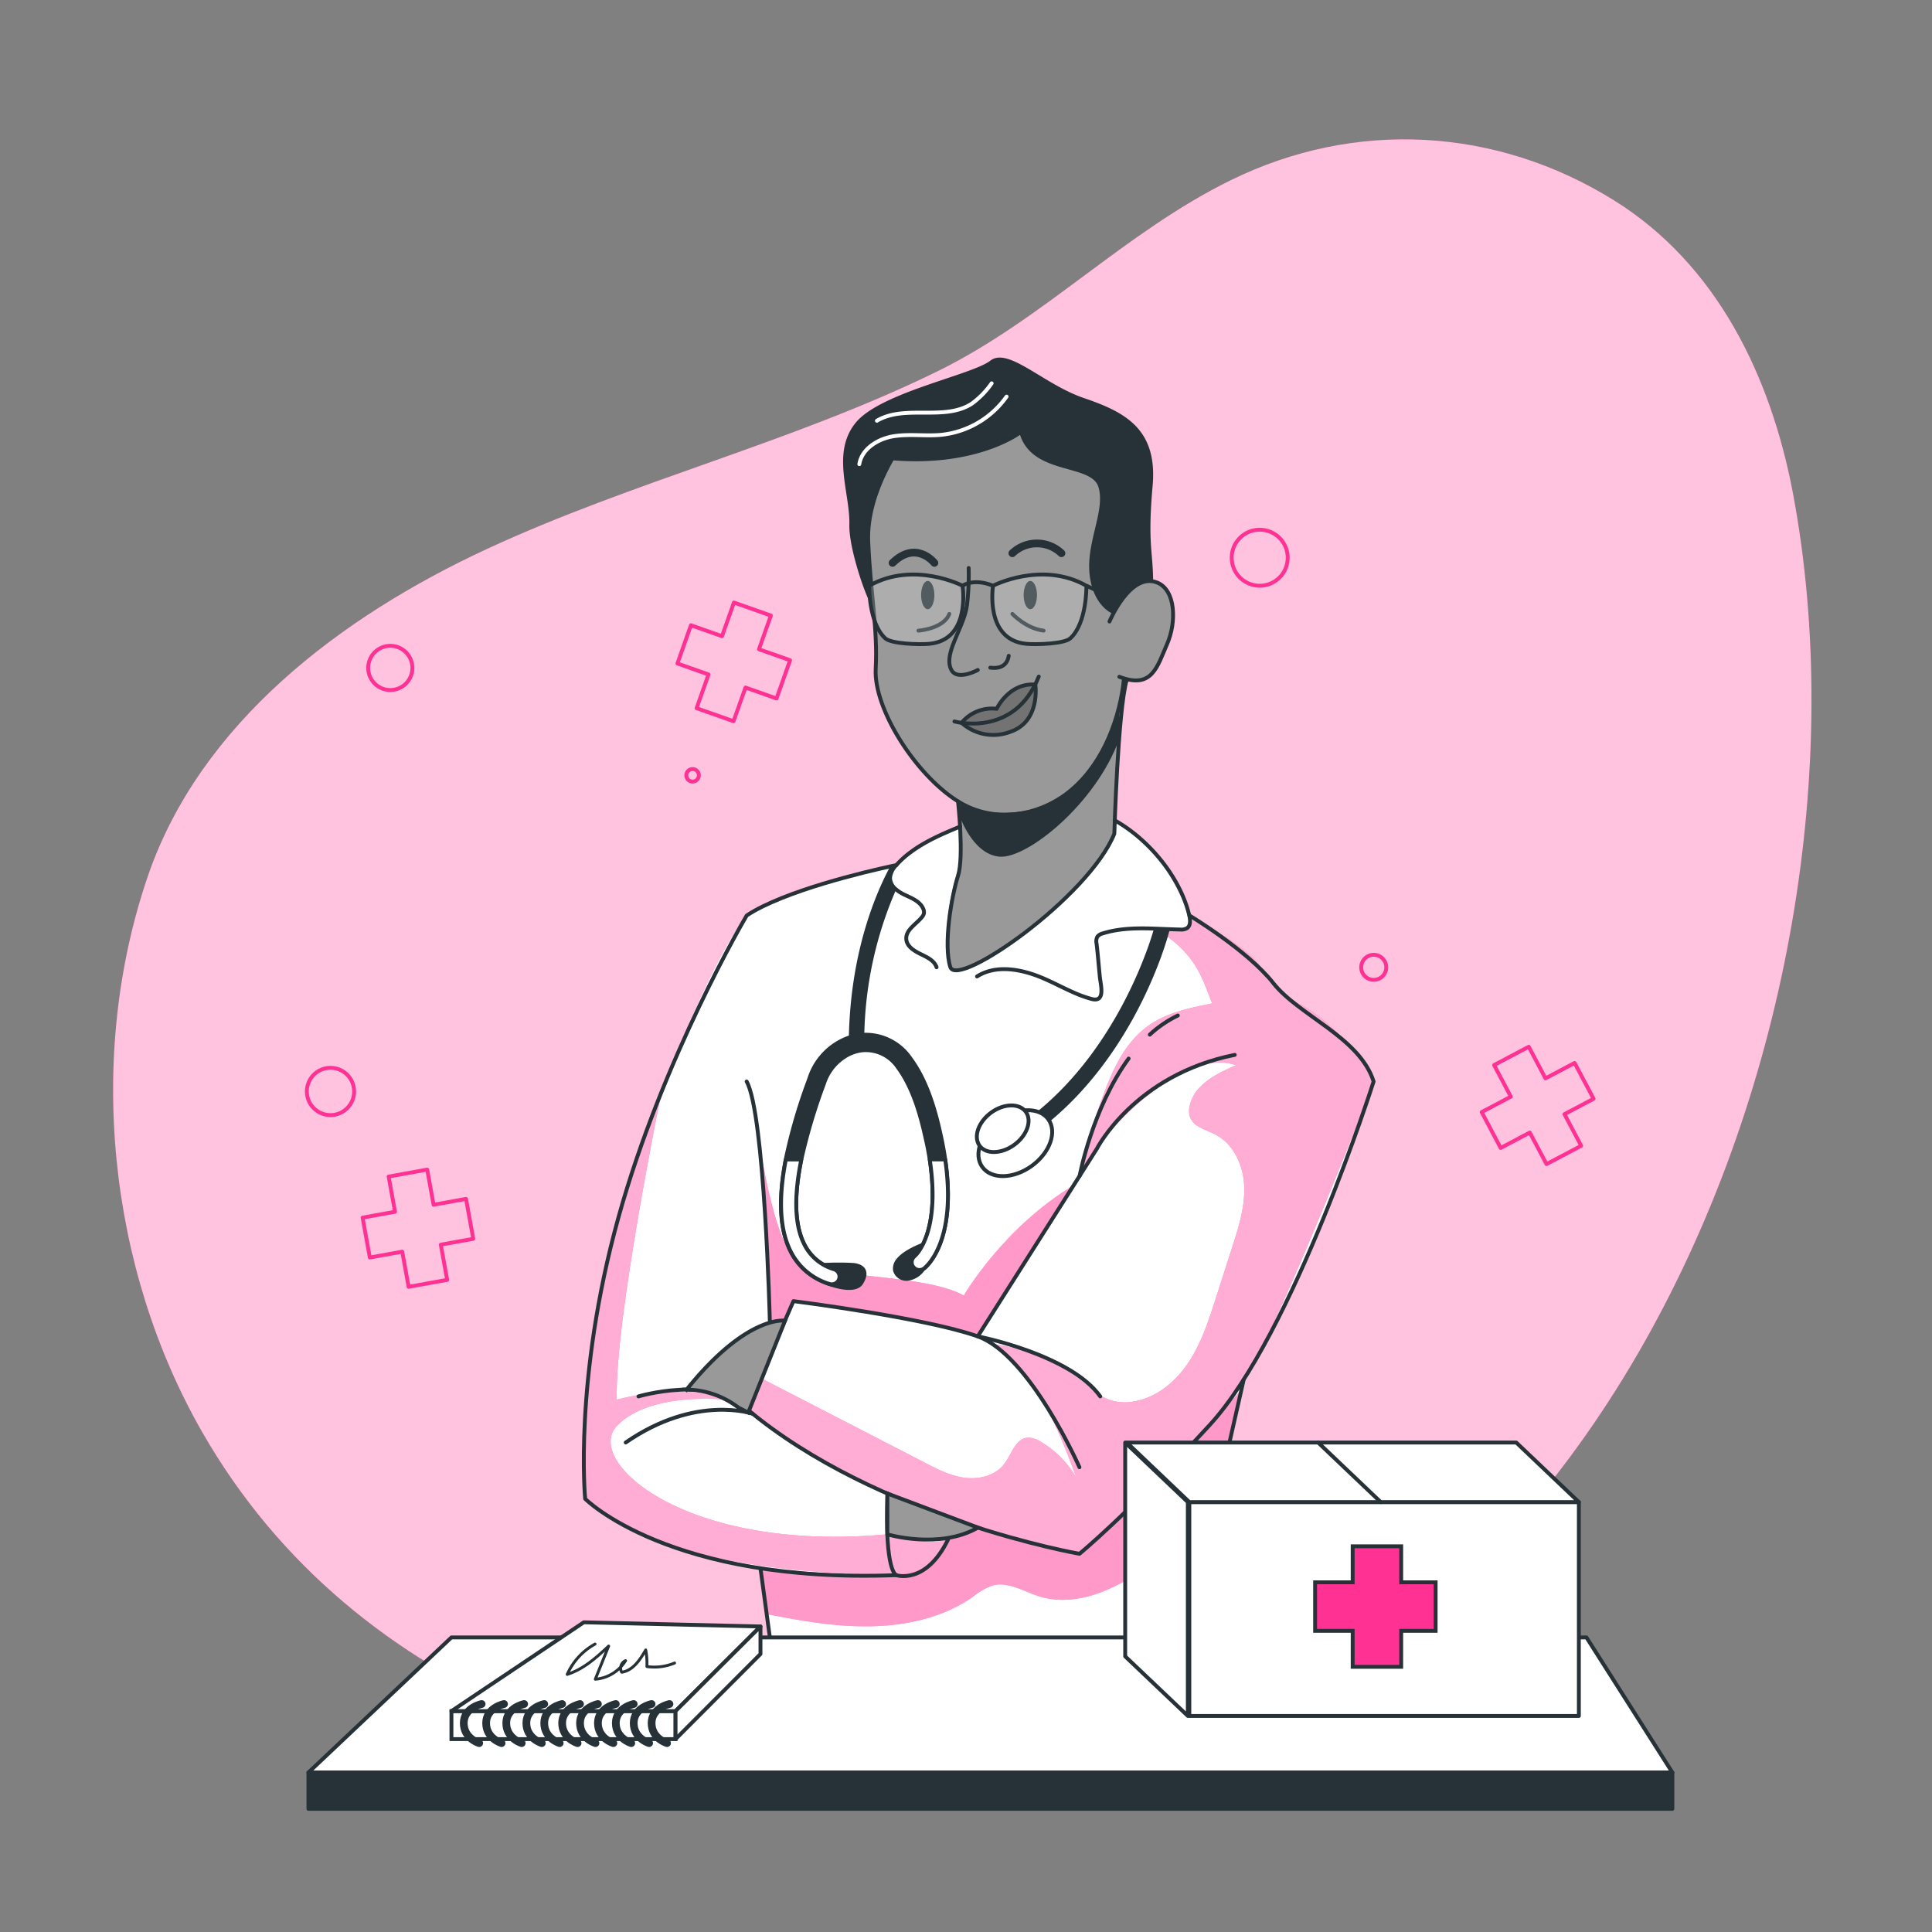 <svg xmlns="http://www.w3.org/2000/svg" viewBox="0 0 500 500"><rect x="0" y="0" width="500" height="500" fill="#808080" stroke="none"/><g id="freepik--background-simple--inject-36"><path d="M417.69,51.84c-30.45-18.94-66.95-21-99.11-5.23C291.19,60,269.88,82.77,242.46,96.17,205,114.5,163.87,124.52,126,142.08s-74.12,45.08-87.7,84.56c-16,46.63-10.38,101.46,14.09,144.09,39.78,69.29,118.68,93.9,194.64,93,160.51-1.89,243.19-196.29,217-336C458.31,97.46,444.37,68.43,417.69,51.84Z" style="fill:#FF3294"></path><path d="M417.69,51.84c-30.45-18.94-66.95-21-99.11-5.23C291.19,60,269.88,82.77,242.46,96.17,205,114.5,163.87,124.52,126,142.08s-74.12,45.08-87.7,84.56c-16,46.63-10.38,101.46,14.09,144.09,39.78,69.29,118.68,93.9,194.64,93,160.51-1.89,243.19-196.29,217-336C458.31,97.46,444.37,68.43,417.69,51.84Z" style="fill:#fff;opacity:0.7"></path></g><g id="freepik--Graphics--inject-36"><polygon points="120.61 310.27 112.21 311.79 110.56 302.69 100.58 304.5 102.23 313.6 93.84 315.12 95.71 325.45 104.1 323.93 105.75 333.03 115.73 331.23 114.08 322.12 122.48 320.6 120.61 310.27" style="fill:none;stroke:#FF3294;stroke-linecap:round;stroke-linejoin:round"></polygon><polygon points="204.47 170.87 196.42 168.03 199.5 159.31 189.94 155.93 186.86 164.65 178.81 161.81 175.32 171.71 183.36 174.55 180.28 183.28 189.84 186.65 192.93 177.93 200.97 180.77 204.47 170.87" style="fill:none;stroke:#FF3294;stroke-linecap:round;stroke-linejoin:round"></polygon><polygon points="407.51 275.09 399.97 279.08 395.64 270.9 386.67 275.64 391 283.82 383.46 287.81 388.37 297.09 395.91 293.1 400.24 301.27 409.21 296.53 404.88 288.35 412.42 284.36 407.51 275.09" style="fill:none;stroke:#FF3294;stroke-linecap:round;stroke-linejoin:round"></polygon><circle cx="85.53" cy="282.47" r="6.12" style="fill:none;stroke:#FF3294;stroke-linecap:round;stroke-linejoin:round"></circle><path d="M180.86,200.65a1.62,1.62,0,1,1-1.62-1.62A1.62,1.62,0,0,1,180.86,200.65Z" style="fill:none;stroke:#FF3294;stroke-linecap:round;stroke-linejoin:round"></path><path d="M106.73,172.86a5.72,5.72,0,1,1-5.72-5.72A5.73,5.73,0,0,1,106.73,172.86Z" style="fill:none;stroke:#FF3294;stroke-linecap:round;stroke-linejoin:round"></path><path d="M358.76,250.34a3.24,3.24,0,1,1-3.24-3.24A3.24,3.24,0,0,1,358.76,250.34Z" style="fill:none;stroke:#FF3294;stroke-linecap:round;stroke-linejoin:round"></path><circle cx="326.01" cy="144.34" r="7.25" style="fill:none;stroke:#FF3294;stroke-linecap:round;stroke-linejoin:round"></circle></g><g id="freepik--Character--inject-36"><path d="M281.37,209.51c.38.57,11.85,2.86,17.8,11.51a82.52,82.52,0,0,1,8.66,15.91s9.95,5.92,15.05,10.8,11.18,11.36,15.87,14.76,14.34,9.85,16.77,17.4c0,0-14.47,39.63-18.56,48.39s-14.18,27.35-14.18,27.35l-18,76.47H200.37l-3.56-26.23s-32-6.28-45.37-18c0,0-1.26-29,4.33-54.87s24.6-79.66,37.48-96.09c0,0,20.57-9.84,38.72-13,0,0,11.78-9.31,19.49-10.3S281.37,209.51,281.37,209.51Z" style="fill:#fff"></path><path d="M198.22,417.69c9.27,1.77,17.35,3.3,26.79,3.19s19.08-2.23,26.8-7.64a17.23,17.23,0,0,1,5-2.9c4.1-1.15,8.16,1.56,12.23,2.82,5.16,1.6,10.82.84,15.88-1.08s9.61-4.91,14.12-7.89q-1,13.8-.65,27.65l6.43.26,16.47-72.47s-28.17,32.72-41.9,42.49l-26.34-6.78s-2.48,2.06-7.7,3.1c0,0-2.39,9.19-15.83,9.21s-32.71-1.78-32.71-1.78Z" style="fill:#FF3294"></path><path d="M198.22,417.69c9.27,1.77,17.35,3.3,26.79,3.19s19.08-2.23,26.8-7.64a17.23,17.23,0,0,1,5-2.9c4.1-1.15,8.16,1.56,12.23,2.82,5.16,1.6,10.82.84,15.88-1.08s9.61-4.91,14.12-7.89q-1,13.8-.65,27.65l6.43.26,16.47-72.47s-28.17,32.72-41.9,42.49l-26.34-6.78s-2.48,2.06-7.7,3.1c0,0-2.39,9.19-15.83,9.21s-32.71-1.78-32.71-1.78Z" style="fill:#fff;opacity:0.5"></path><path d="M171.23,282.47S159,341.84,159.62,362.23c0,0,16.62-4.66,28.22,0,0,0-19.74-2.2-28.24,6.85s17.66,32.83,70,28c0,0,10.44,3.27,15.74,1.35,0,0-1.42,9.46-15.83,9.21-14.35-.57-56.33-.92-78.08-19.76C151.44,387.89,148.7,333.31,171.23,282.47Z" style="fill:#FF3294"></path><path d="M171.23,282.47S159,341.84,159.62,362.23c0,0,16.62-4.66,28.22,0,0,0-19.74-2.2-28.24,6.85s17.66,32.83,70,28c0,0,10.44,3.27,15.74,1.35,0,0-1.42,9.46-15.83,9.21-14.35-.57-56.33-.92-78.08-19.76C151.44,387.89,148.7,333.31,171.23,282.47Z" style="fill:#fff;opacity:0.6"></path><path d="M196.24,293.85s3.61,26.29,9.44,31.79,33,3.7,43.76,9.63c0,0,10.13-17.55,28.45-28.53l-24.84,39.11-21.47-5.07-26.21-4-2.2,5.06-3.94,0S198.79,313.78,196.24,293.85Z" style="fill:#FF3294"></path><path d="M196.24,293.85s3.61,26.29,9.44,31.79,33,3.7,43.76,9.63c0,0,10.13-17.55,28.45-28.53l-24.84,39.11-21.47-5.07-26.21-4-2.2,5.06-3.94,0S198.79,313.78,196.24,293.85Z" style="fill:#fff;opacity:0.5"></path><path d="M298.93,240.3c11.23,6.61,12.49,14.06,14.8,19.38-5.84,1.16-11.88,2.4-16.7,5.89-6,4.36-9.25,11.58-11.77,18.59a185.24,185.24,0,0,0-6,20.26,69.61,69.61,0,0,1,22.49-24.34c5.39-3.56,12.05-6.43,18.2-4.42-5.16,2.19-11,5.15-12.09,10.65a5.17,5.17,0,0,0,.11,2.76c.92,2.59,4.14,3.29,6.58,4.55,4.76,2.45,7.24,8,7.45,13.38s-1.44,10.58-3.07,15.67q-2.15,6.69-4.3,13.38c-1.83,5.7-3.69,11.48-7,16.48s-8.28,9.19-14.19,10.17a12.35,12.35,0,0,1-7.33-.83,24.32,24.32,0,0,1-4.83-3.45,50,50,0,0,0-24.64-10.64c11.62,7.68,17.12,21.63,21.94,34.7a25.55,25.55,0,0,0-9.25-9.36,5.91,5.91,0,0,0-3.36-1.06c-3.16.25-4.16,4.28-6.06,6.8-2.28,3-6.45,4.07-10.19,3.59s-7.18-2.23-10.54-4l-42.51-21.92-3,9s33.86,27,85.74,36.55c0,0,33.7-26.63,45.64-50.24s30.49-72,30.49-72-6.79-12.86-18.43-19.57c0,0-8.69-4.11-10.52-9.19s-18.16-13.85-18.16-13.85S310.55,242.65,298.93,240.3Z" style="fill:#FF3294"></path><path d="M298.93,240.3c11.23,6.61,12.49,14.06,14.8,19.38-5.84,1.16-11.88,2.4-16.7,5.89-6,4.36-9.25,11.58-11.77,18.59a185.24,185.24,0,0,0-6,20.26,69.61,69.61,0,0,1,22.49-24.34c5.39-3.56,12.05-6.43,18.2-4.42-5.16,2.19-11,5.15-12.09,10.65a5.17,5.17,0,0,0,.11,2.76c.92,2.59,4.14,3.29,6.58,4.55,4.76,2.45,7.24,8,7.45,13.38s-1.44,10.58-3.07,15.67q-2.15,6.69-4.3,13.38c-1.83,5.7-3.69,11.48-7,16.48s-8.28,9.19-14.19,10.17a12.35,12.35,0,0,1-7.33-.83,24.32,24.32,0,0,1-4.83-3.45,50,50,0,0,0-24.64-10.64c11.62,7.68,17.12,21.63,21.94,34.7a25.55,25.55,0,0,0-9.25-9.36,5.91,5.91,0,0,0-3.36-1.06c-3.16.25-4.16,4.28-6.06,6.8-2.28,3-6.45,4.07-10.19,3.59s-7.18-2.23-10.54-4l-42.51-21.92-3,9s33.86,27,85.74,36.55c0,0,33.7-26.63,45.64-50.24s30.49-72,30.49-72-6.79-12.86-18.43-19.57c0,0-8.69-4.11-10.52-9.19s-18.16-13.85-18.16-13.85S310.55,242.65,298.93,240.3Z" style="fill:#fff;opacity:0.6"></path><path d="M295.36,148.25s2.27-26.47-9.14-29-17.82-13-17.82-13l-40.48,11.3-6.28,24.34,4,12.32s.84,11.43,1,17.08,0,10,4.28,16.86,8.26,13.67,17.51,19.6v15.59s-5.72,16.69-2.56,26.93c0,0,1.89,2,7.11-1s27.55-17.92,35.34-33.5l2.42-39.61s6.43,1,9.2-4.86c4.07-5.73,3.91-12.41,2.33-17.85s-8.38-1.92-8.38-1.92Z" style="fill:#999"></path><path d="M248.87,187.06a11.27,11.27,0,0,1,9.08-3.62s4.87-7.69,10-6.28c0,0,1.58,8.15-4.57,11.36C255.38,192.69,248.87,187.06,248.87,187.06Z" style="fill:#737373"></path><path d="M233.83,114.18s-9.69,12.73-9.13,26,2.49,22.68,1.93,32.92,10.24,27.39,21.31,34.3c8.27,5.17,18.64,4.29,26.69-1,9-6,13.95-16.78,15.76-27.13.18-1,.32-2,.42-3.08" style="fill:none;stroke:#263238;stroke-linecap:round;stroke-linejoin:round"></path><path d="M247.94,207.41s1.57,14.34,0,19.25c-1.73,5.39-3.82,17.94-2,23.61s35.87-18.16,42.45-34.51c0,0,.91-31.77,3.18-39.71" style="fill:none;stroke:#263238;stroke-linecap:round;stroke-linejoin:round"></path><path d="M247,186.71s15.49,4.38,21.83-11.61" style="fill:none;stroke:#263238;stroke-linecap:round;stroke-linejoin:round"></path><path d="M248.25,210.86s3.3,10.23,10.42,10.84,24.93-13.66,31-30.47v-8.41s-5,22-19.64,26-21.49-1.09-21.49-1.09Z" style="fill:#263238"></path><path d="M267.94,177.16c-6.88-.48-10,6.28-10,6.28a10.18,10.18,0,0,0-9.08,3.62,12.3,12.3,0,0,0,12.69,2.3C269.37,186.64,267.94,177.16,267.94,177.16Z" style="fill:none;stroke:#263238;stroke-linecap:round;stroke-linejoin:round"></path><path d="M250.69,147a66.94,66.94,0,0,1-.42,9.5c-.37,2.83-1.68,5.54-2.77,8.2-1,2.42-2.67,6.14-1.28,8.69,1.58,2.89,6.83,0,6.83,0" style="fill:none;stroke:#263238;stroke-linecap:round;stroke-linejoin:round"></path><path d="M256.28,172.79c1.77.24,4.28,0,4.78-3.07" style="fill:none;stroke:#263238;stroke-linecap:round;stroke-linejoin:round"></path><path d="M262,143.18a9.2,9.2,0,0,1,12.7,0" style="fill:none;stroke:#263238;stroke-linecap:round;stroke-linejoin:round;stroke-width:2px"></path><path d="M241.82,145.68s-4.69-6-10.83,0" style="fill:none;stroke:#263238;stroke-linecap:round;stroke-linejoin:round;stroke-width:2px"></path><path d="M287.13,160.85s5.35-12.85,12.33-10.09c4.81,1.91,5.1,10.21,2.55,16s-3.83,11.69-12.33,8.39" style="fill:none;stroke:#263238;stroke-linecap:round;stroke-linejoin:round"></path><path d="M288.08,158.88s-5.14-1.82-6.09-10.17S286.16,132,284.26,126s-16.87-3-20.28-13.46c0,0-11.24,8.38-33,6.58,0,0-4.59,7.82-5.39,12.6a77.47,77.47,0,0,0,.08,22.53c0,.26.09.51.14.77,1.56,8.14-6.21-11.08-6-19.29s-4.74-18.64,1.71-26.41S251.62,97,256.28,93.35,270,99.42,280.47,103s19.15,7.85,17.83,22.7.07,16.84.13,24.66C298.43,150.38,293.59,148.56,288.08,158.88Z" style="fill:#263238"></path><path d="M268.37,154c0,2-.77,3.66-1.73,3.66s-1.72-1.64-1.72-3.66.77-3.65,1.72-3.65S268.37,152,268.37,154Z" style="fill:#263238"></path><path d="M241.82,154c0,2-.77,3.66-1.72,3.66s-1.72-1.64-1.72-3.66.77-3.65,1.72-3.65S241.82,152,241.82,154Z" style="fill:#263238"></path><path d="M262,158.88s3.57,3.79,8.09,4.33" style="fill:none;stroke:#263238;stroke-linecap:round;stroke-linejoin:round"></path><path d="M237.68,163.21s6.53-.46,8-4.33" style="fill:none;stroke:#263238;stroke-linecap:round;stroke-linejoin:round"></path><path d="M252.86,252.7c4.86-3.09,11.29-1.93,16.61.26,2.92,1.21,5.7,2.73,8.61,4a31.67,31.67,0,0,0,4.44,1.58c3.65.95,2.34-3.58,2.13-5.61-.3-2.91-.51-5.83-.86-8.72a2.63,2.63,0,0,1,.2-1.78,2.48,2.48,0,0,1,1.42-.87c6.41-2,13.32-1.12,20-1a3,3,0,0,0,1.76-.33c1-.65.89-2.12.62-3.28-2.31-9.88-10.46-19.71-19.32-24.65" style="fill:none;stroke:#263238;stroke-linecap:round;stroke-linejoin:round"></path><path d="M248.5,213.9c-4.41,1.84-8.94,3.75-12.74,6.57a24.57,24.57,0,0,0-3.79,3.42,5.34,5.34,0,0,0-1.63,3.31,3.94,3.94,0,0,0,1.59,3,10.14,10.14,0,0,0,2.2,1.38c1.84.87,4,1.72,4.78,3.57a2.17,2.17,0,0,1,.2,1.25,2.3,2.3,0,0,1-.56,1c-1.52,1.85-4.2,3.28-4,5.67.13,1.85,2,3,3.66,3.82s3.6,1.67,4.17,3.44" style="fill:none;stroke:#263238;stroke-linecap:round;stroke-linejoin:round"></path><path d="M222.39,120.13c.65-4,4.83-6.58,8.85-7.23s8.15,0,12.2-.35a23.78,23.78,0,0,0,17.06-9.91" style="fill:none;stroke:#fff;stroke-linecap:round;stroke-linejoin:round"></path><path d="M226.94,108.89c7.26-4.29,17.46.17,24.54-4.41a22.13,22.13,0,0,0,5.16-5.28" style="fill:none;stroke:#fff;stroke-linecap:round;stroke-linejoin:round"></path><path d="M319.55,273c-26,5.19-35.7,24.32-35.7,24.32l-30.8,48.51" style="fill:none;stroke:#263238;stroke-linecap:round;stroke-linejoin:round"></path><path d="M297.57,267.76a29.53,29.53,0,0,1,7.25-4.94" style="fill:none;stroke:#263238;stroke-linecap:round;stroke-linejoin:round"></path><path d="M279.39,304.38s3.28-17.52,12.7-30.43" style="fill:none;stroke:#263238;stroke-linecap:round;stroke-linejoin:round"></path><path d="M199.23,341.76s-1.35-53.67-6-61.87" style="fill:none;stroke:#263238;stroke-linecap:round;stroke-linejoin:round"></path><path d="M307.83,236.93s15,9,21.66,17.46,22.4,14.08,26,25.5c0,0-20.73,65.32-42.45,88.93s-33.68,33.3-33.68,33.3-52.25-9.08-86.14-37.54l12.12-27.85s34.17,4.32,47.68,9.12,26.34,33.87,26.34,33.87" style="fill:none;stroke:#263238;stroke-linecap:round;stroke-linejoin:round"></path><path d="M253.05,345.85s23.92,4.65,31.69,15.54" style="fill:none;stroke:#263238;stroke-linecap:round;stroke-linejoin:round"></path><polyline points="321.88 357.05 304.82 432.1 200.37 432.1 196.81 405.87" style="fill:none;stroke:#263238;stroke-linecap:round;stroke-linejoin:round"></polyline><path d="M245.35,398.44c-5.77,11.82-13.38,9.21-13.38,9.21-58.85,2.23-80.53-19.76-80.53-19.76s-3-30.93,8.57-72.67,33.24-78.29,33.24-78.29c9.61-6.39,31.05-11.38,37.1-12.7l1.62-.34" style="fill:none;stroke:#263238;stroke-linecap:round;stroke-linejoin:round"></path><path d="M232,407.65s-3.11-.51-2.32-21.13" style="fill:none;stroke:#263238;stroke-linecap:round;stroke-linejoin:round"></path><path d="M194.84,365.9s-14.7-5.18-32.91,7.42" style="fill:none;stroke:#263238;stroke-linecap:round;stroke-linejoin:round"></path><path d="M165.23,361.39s19.26-5.73,28,3.45" style="fill:none;stroke:#263238;stroke-linecap:round;stroke-linejoin:round"></path><path d="M191.15,364.32l2.5,1.25,9.52-23.78s-9.86-1.61-25.48,17.84A22.41,22.41,0,0,1,191.15,364.32Z" style="fill:#999;stroke:#263238;stroke-miterlimit:10"></path><path d="M229.65,386.52l0,10.57s13.47,4,23.44-1.75Z" style="fill:#999;stroke:#263238;stroke-miterlimit:10"></path><path d="M302.66,240.45a1.91,1.91,0,0,1-.06.58c-.42,1.65-10.69,40.42-43.56,57.67a1.94,1.94,0,0,1-.93.23,2,2,0,0,1-.93-3.77c30-15.73,40.57-51.58,41.49-54.88Z" style="fill:#263238"></path><path d="M231.93,230.17a98.49,98.49,0,0,0-8.25,37.6c0,1.05,0,2.12,0,3.21,0,.27,0,.54,0,.81a6.71,6.71,0,0,0-.89.09,10.61,10.61,0,0,0-3.11,1c0-1.47,0-2.9,0-4.31.43-22.44,7.13-37.71,10.7-44.31l1.62-.34a5.34,5.34,0,0,0-1.63,3.31A3.94,3.94,0,0,0,231.93,230.17Z" style="fill:#263238"></path><path d="M271.31,289.68c2.34,3.25.42,8.65-4.3,12.06s-10.44,3.53-12.79.28-.43-8.65,4.29-12.06S269,286.43,271.31,289.68Z" style="fill:#fff;stroke:#263238;stroke-linecap:round;stroke-linejoin:round"></path><path d="M265.49,287.75c1.66,2.3.3,6.12-3,8.53s-7.39,2.5-9,.2-.3-6.12,3-8.53S263.83,285.46,265.49,287.75Z" style="fill:#fff;stroke:#263238;stroke-linecap:round;stroke-linejoin:round"></path><path d="M239.06,328.34a2,2,0,0,1-2.39-3.2c.17-.14,6.88-5.85,3.94-25.08-.25-1.63-.57-3.37-1-5.2-1.27-5.83-3.23-13.21-7.24-18.63a10,10,0,0,0-8.75-4.44,6.71,6.71,0,0,0-.89.09,10.61,10.61,0,0,0-3.11,1,12.91,12.91,0,0,0-6.32,7.38l-.36,1a146.35,146.35,0,0,0-5.55,18.79c-1.6,7.85-2.14,16.08.7,21.83a12.5,12.5,0,0,0,7.76,6.57,2,2,0,0,1-.62,3.9,2,2,0,0,1-.62-.1,16.5,16.5,0,0,1-10.1-8.6c-3.2-6.47-2.78-15.28-1.16-23.6a140.36,140.36,0,0,1,5.82-20.12l.36-1a16.54,16.54,0,0,1,10.09-10.37,14.17,14.17,0,0,1,2.51-.62c.51-.07,1-.12,1.52-.15a14,14,0,0,1,11.94,6.09c4.46,6,6.58,13.93,7.93,20.15.47,2.14.83,4.15,1.1,6.05C247.78,321.64,239.45,328.06,239.06,328.34Z" style="fill:#263238;stroke:#263238;stroke-miterlimit:10"></path><path d="M213.83,332s7.25,3,9.09,0,.35-4.41-2.16-4.65a73.46,73.46,0,0,0-7.51,0Z" style="fill:#263238;stroke:#263238;stroke-miterlimit:10"></path><path d="M217.16,331a2,2,0,0,1-1.9,1.38,2,2,0,0,1-.62-.1,16.5,16.5,0,0,1-10.1-8.6c-3.2-6.47-2.78-15.28-1.16-23.6h4c-1.6,7.85-2.14,16.08.7,21.83a12.5,12.5,0,0,0,7.76,6.57A2,2,0,0,1,217.16,331Z" style="fill:#fff;stroke:#263238;stroke-linecap:round;stroke-linejoin:round"></path><path d="M232.38,326.17a3.33,3.33,0,0,0-.75,2.61,3.05,3.05,0,0,0,3.24,2.18,5.74,5.74,0,0,0,3.64-2c1-1.12,4.47-8.45,1.26-7.19C237.44,322.65,233.94,324.14,232.38,326.17Z" style="fill:#263238;stroke:#263238;stroke-miterlimit:10"></path><path d="M239.06,328.34a2,2,0,0,1-2.39-3.2c.17-.14,6.88-5.85,3.94-25.08h4C247.78,321.64,239.45,328.06,239.06,328.34Z" style="fill:#fff;stroke:#263238;stroke-linecap:round;stroke-linejoin:round"></path><path d="M257,151.59s12.59-6.54,24.16,0c0,0,.19,9.65-4.18,13.62-1.55,1.41-8.65,1.65-11.34,1.41C254.72,165.63,257,151.59,257,151.59Z" style="fill:#fff;opacity:0.2"></path><path d="M249.1,151.59s-12.59-6.54-24.15,0c0,0-.19,9.65,4.17,13.62,1.55,1.41,8.66,1.65,11.34,1.41C251.38,165.63,249.1,151.59,249.1,151.59Z" style="fill:#fff;opacity:0.2"></path><path d="M257,151.59s12.59-6.54,24.16,0c0,0,.19,9.65-4.18,13.62-1.55,1.41-8.65,1.65-11.34,1.41C254.72,165.63,257,151.59,257,151.59Z" style="fill:none;stroke:#263238;stroke-miterlimit:10"></path><path d="M249.1,151.59s-12.59-6.54-24.15,0c0,0-.19,9.65,4.17,13.62,1.55,1.41,8.66,1.65,11.34,1.41C251.38,165.63,249.1,151.59,249.1,151.59Z" style="fill:none;stroke:#263238;stroke-miterlimit:10"></path><path d="M249.1,151.59s2.82-2.07,7.9,0" style="fill:none;stroke:#263238;stroke-miterlimit:10"></path><line x1="281.16" y1="151.59" x2="286.42" y2="154.03" style="fill:none;stroke:#263238;stroke-miterlimit:10"></line></g><g id="freepik--Table--inject-36"><polyline points="79.82 458.72 116.83 423.76 410.57 423.76 432.81 458.72 79.82 458.72" style="fill:#fff;stroke:#263238;stroke-linecap:round;stroke-linejoin:round"></polyline><rect x="79.82" y="458.72" width="352.99" height="9.41" style="fill:#263238;stroke:#263238;stroke-linecap:round;stroke-linejoin:round"></rect></g><g id="freepik--Notebook--inject-36"><polygon points="116.83 450.08 116.83 442.83 174.83 442.83 174.83 450.08 163.64 450.08 116.83 450.08" style="fill:#fff;stroke:#263238;stroke-miterlimit:10"></polygon><polygon points="116.83 442.83 151.09 419.85 196.81 420.93 174.83 442.83 116.83 442.83" style="fill:#fff;stroke:#263238;stroke-linecap:round;stroke-linejoin:round"></polygon><polygon points="174.83 450.08 196.81 428.06 196.81 420.93 174.83 442.83 174.83 450.08" style="fill:#fff;stroke:#263238;stroke-linecap:round;stroke-linejoin:round"></polygon><path d="M173.26,441s-4.63.92-4.63,4.93,4,5.19,4,5.19" style="fill:none;stroke:#263238;stroke-linecap:round;stroke-linejoin:round;stroke-width:2px"></path><path d="M168.63,441s-4.63.92-4.63,4.93,4,5.19,4,5.19" style="fill:none;stroke:#263238;stroke-linecap:round;stroke-linejoin:round;stroke-width:2px"></path><path d="M164,441s-4.63.92-4.63,4.93,4,5.19,4,5.19" style="fill:none;stroke:#263238;stroke-linecap:round;stroke-linejoin:round;stroke-width:2px"></path><path d="M159.37,441s-4.63.92-4.63,4.93,4,5.19,4,5.19" style="fill:none;stroke:#263238;stroke-linecap:round;stroke-linejoin:round;stroke-width:2px"></path><path d="M154.74,441s-4.63.92-4.63,4.93,4,5.19,4,5.19" style="fill:none;stroke:#263238;stroke-linecap:round;stroke-linejoin:round;stroke-width:2px"></path><path d="M150.11,441s-4.63.92-4.63,4.93,4,5.19,4,5.19" style="fill:none;stroke:#263238;stroke-linecap:round;stroke-linejoin:round;stroke-width:2px"></path><path d="M145.48,441s-4.63.92-4.63,4.93,4,5.19,4,5.19" style="fill:none;stroke:#263238;stroke-linecap:round;stroke-linejoin:round;stroke-width:2px"></path><path d="M140.85,441s-4.63.92-4.63,4.93,4,5.19,4,5.19" style="fill:none;stroke:#263238;stroke-linecap:round;stroke-linejoin:round;stroke-width:2px"></path><path d="M135.65,441s-4.63.92-4.63,4.93,4,5.19,4,5.19" style="fill:none;stroke:#263238;stroke-linecap:round;stroke-linejoin:round;stroke-width:2px"></path><path d="M130.44,441s-4.63.92-4.63,4.93,4,5.19,4,5.19" style="fill:none;stroke:#263238;stroke-linecap:round;stroke-linejoin:round;stroke-width:2px"></path><path d="M124.65,441s-4.63.92-4.63,4.93,4,5.19,4,5.19" style="fill:none;stroke:#263238;stroke-linecap:round;stroke-linejoin:round;stroke-width:2px"></path><path d="M154,425.48a16.75,16.75,0,0,0-7.21,7.85C151,432,154.33,429,157.52,426l-3.46,8.58a10.17,10.17,0,0,0,7.84-4.81,2.12,2.12,0,0,0-1,3c2.9-.42,4.75-3.22,6.21-5.76a18.68,18.68,0,0,1,.31,4.29,13.59,13.59,0,0,0,7.16-.91" style="fill:none;stroke:#263238;stroke-linecap:round;stroke-linejoin:round;stroke-width:0.75px"></path></g><g id="freepik--Box--inject-36"><rect x="307.8" y="388.74" width="100.81" height="55.35" style="fill:#fff;stroke:#263238;stroke-linecap:round;stroke-linejoin:round"></rect><polygon points="307.41 444.08 291.2 428.67 291.2 373.32 307.41 388.74 307.41 444.08" style="fill:#fff;stroke:#263238;stroke-linecap:round;stroke-linejoin:round"></polygon><polygon points="408.61 388.74 392.4 373.32 291.6 373.32 307.8 388.74 408.61 388.74" style="fill:#fff;stroke:#263238;stroke-linecap:round;stroke-linejoin:round"></polygon><polygon points="371.54 409.5 362.63 409.5 362.63 400.18 350.07 400.18 350.07 409.5 340.35 409.5 340.35 422.06 350.07 422.06 350.07 431.37 362.63 431.37 362.63 422.06 371.54 422.06 371.54 409.5" style="fill:#FF3294;stroke:#263238;stroke-miterlimit:10"></polygon><line x1="357.33" y1="388.74" x2="341.12" y2="373.32" style="fill:#fff;stroke:#263238;stroke-linecap:round;stroke-linejoin:round"></line></g></svg>